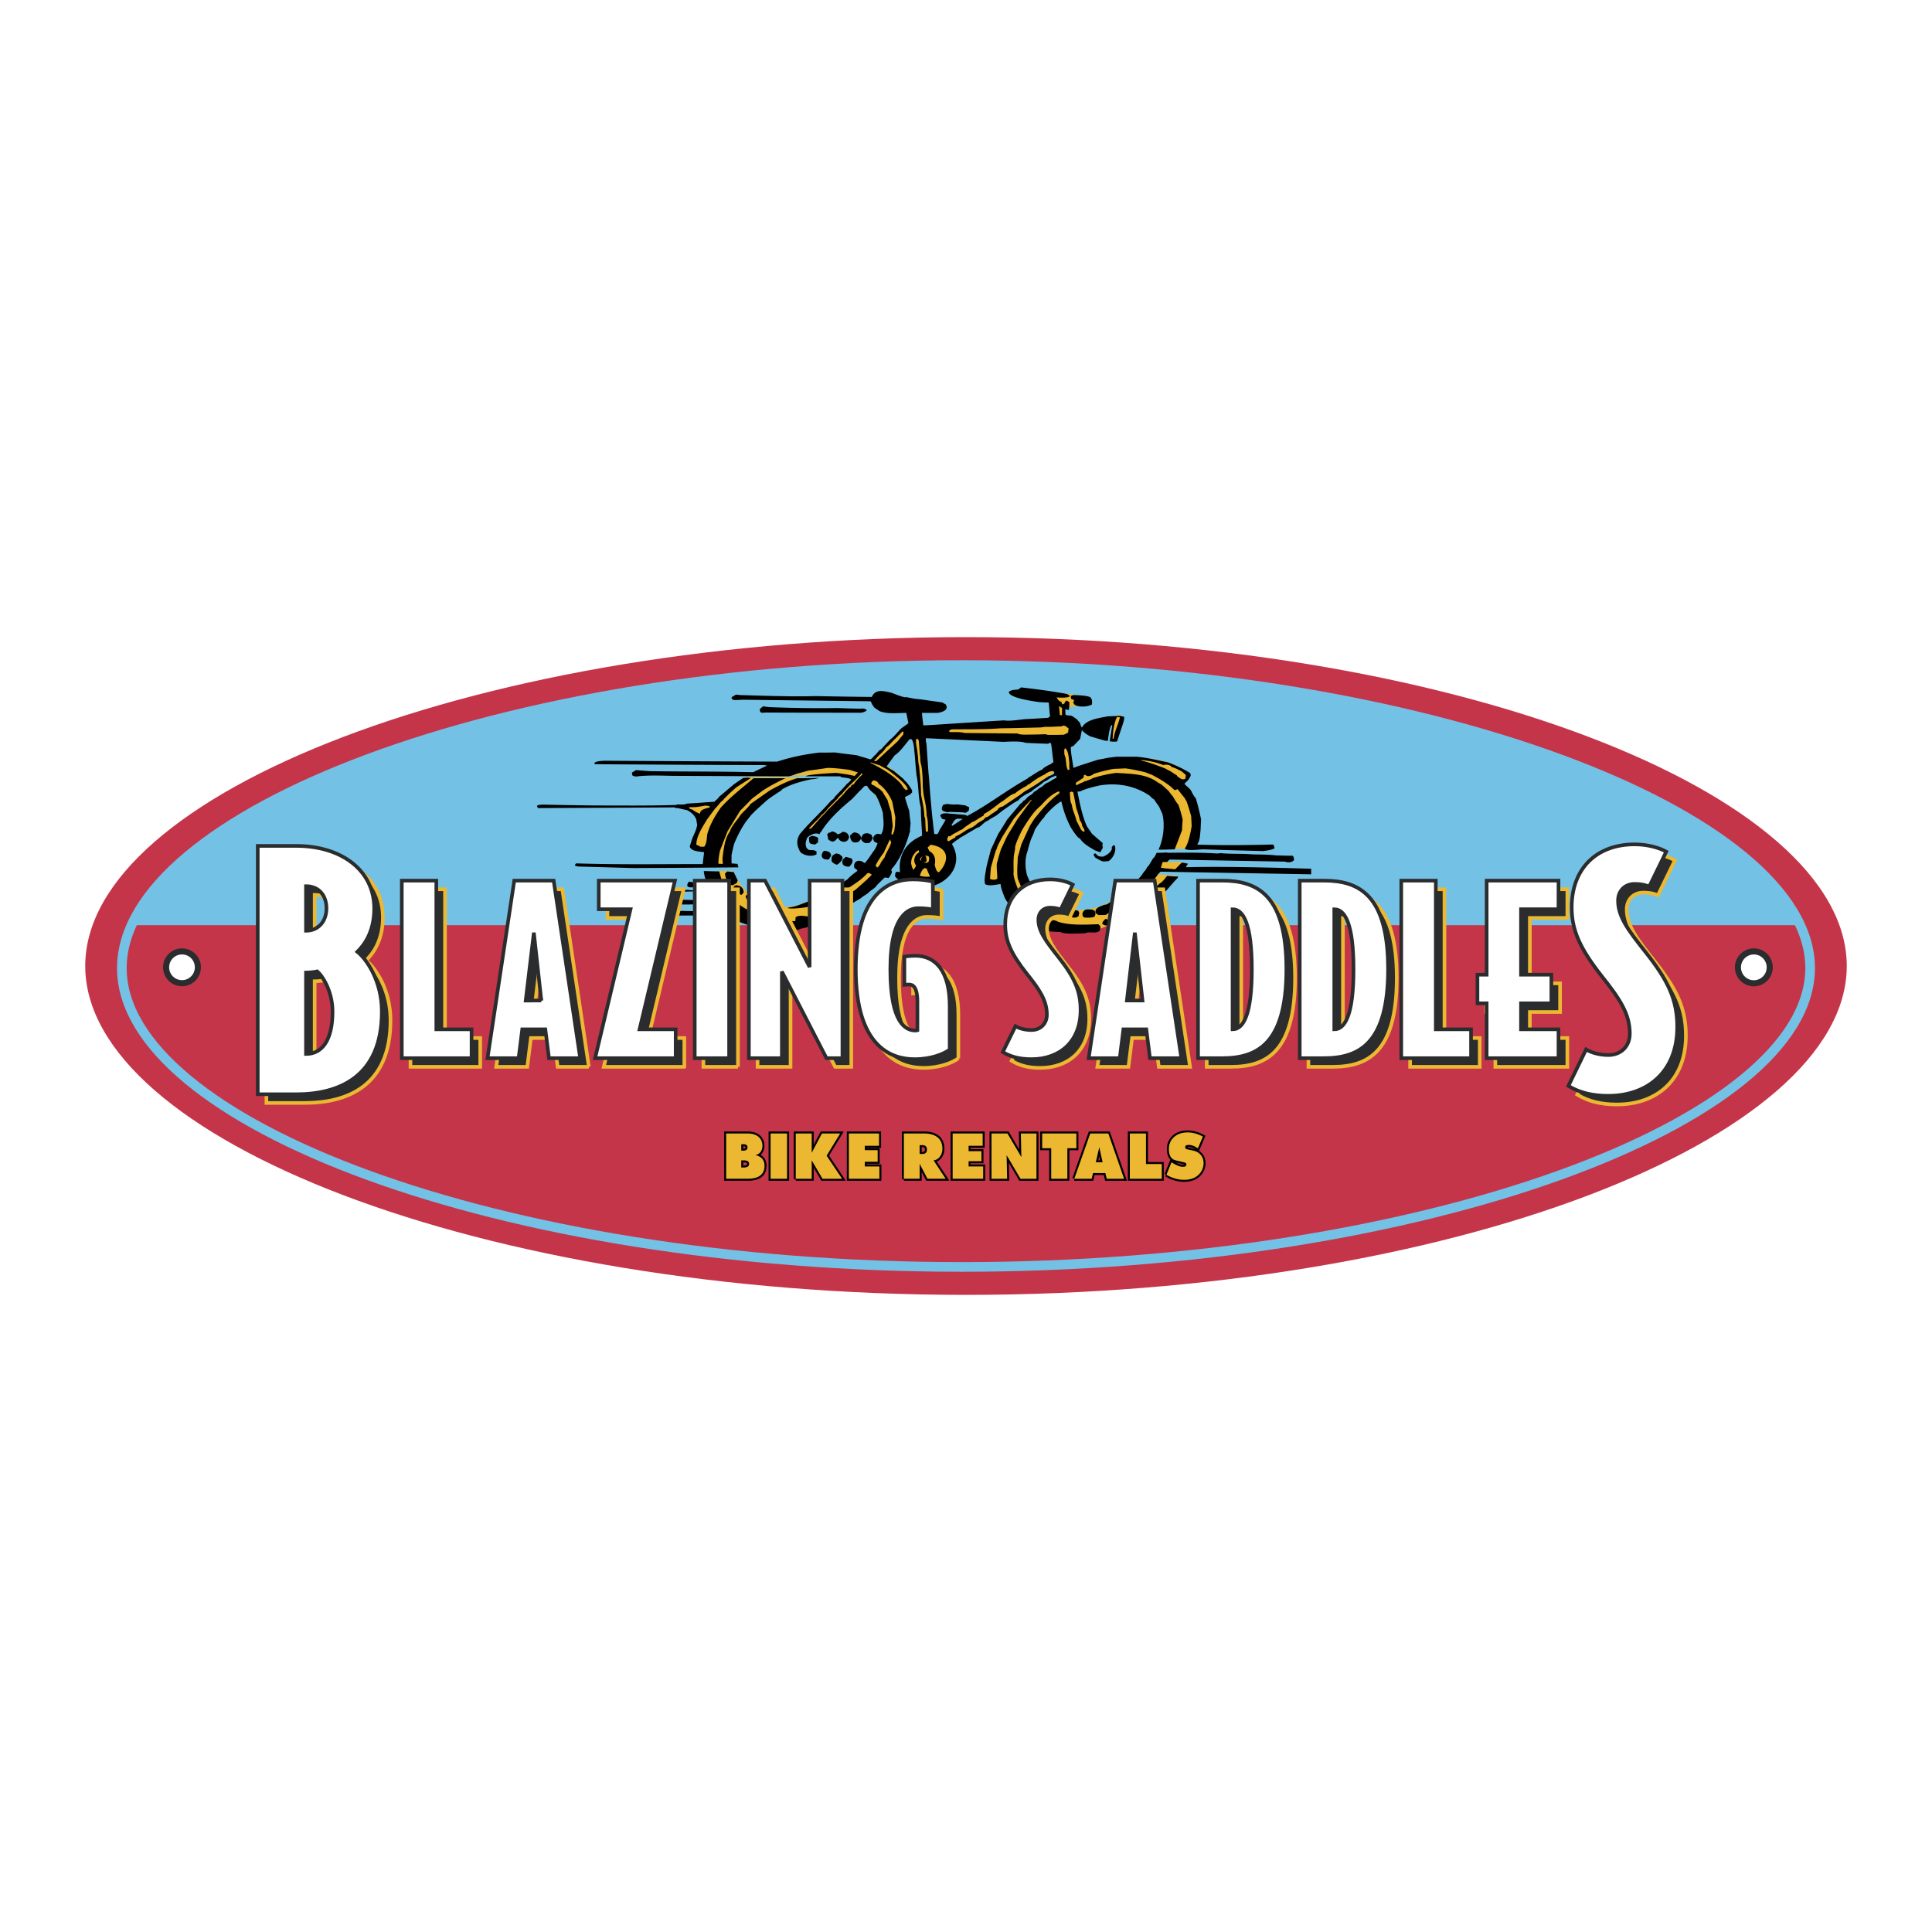 <svg xmlns="http://www.w3.org/2000/svg" width="2500" height="2500" viewBox="0 0 192.756 192.756"><path fill-rule="evenodd" clip-rule="evenodd" fill="#fff" d="M0 0h192.756v192.756H0V0z"/><path d="M8.504 96.378c0-17.194 39.34-32.812 87.874-32.812s87.874 15.618 87.874 32.812c0 17.212-39.34 32.812-87.874 32.812S8.504 113.59 8.504 96.378z" fill-rule="evenodd" clip-rule="evenodd" fill="#c4354a"/><path d="M12.158 96.586c0-15.307 37.504-30.232 83.787-30.232 46.284 0 84.653 14.926 84.653 30.232 0 15.324-38.369 29.816-84.653 29.816-46.283 0-83.787-14.492-83.787-29.816z" fill-rule="evenodd" clip-rule="evenodd" fill="#73c2e6"/><path d="M13.12 92.309h166.495c.646 1.414.982 2.844.982 4.277 0 15.324-38.369 29.816-84.653 29.816-46.283 0-83.787-14.492-83.787-29.816.001-1.433.33-2.863.963-4.277z" fill-rule="evenodd" clip-rule="evenodd" fill="#c4354a"/><path d="M12.158 96.586c0-15.307 37.504-30.232 83.787-30.232 46.284 0 84.653 14.926 84.653 30.232 0 15.324-38.369 29.816-84.653 29.816-46.283 0-83.787-14.492-83.787-29.816z" fill="none" stroke="#73c2e6" stroke-width=".962" stroke-miterlimit="2.613"/><path d="M173.395 96.516a1.59 1.59 0 0 1 1.594-1.592c.865 0 1.576.71 1.576 1.592a1.585 1.585 0 1 1-3.17 0zM16.573 96.516a1.585 1.585 0 1 1 1.593 1.576 1.585 1.585 0 0 1-1.593-1.576z" fill-rule="evenodd" clip-rule="evenodd" fill="#fff" stroke="#2a2c2e" stroke-width=".606" stroke-miterlimit="2.613"/><path d="M73.955 115.771v.709h.277c.156 0 .294-.035.364-.086.104-.07.138-.156.138-.277 0-.225-.173-.346-.502-.346h-.277zm0-1.611v.641h.225c.26 0 .398-.121.398-.328 0-.209-.139-.312-.398-.312h-.225v-.001zm-1.506 3.445v-4.518h2.147c.467 0 .831.121 1.074.328.26.225.398.52.398.9 0 .242-.069.449-.19.623a.884.884 0 0 1-.52.312c.606.121.918.484.918 1.072 0 .85-.572 1.281-1.68 1.281h-2.147v.002z" fill="none" stroke="#000" stroke-width=".4" stroke-miterlimit="2.613"/><path d="M73.955 115.771v.709h.277c.156 0 .294-.035.364-.086.104-.07.138-.156.138-.277 0-.225-.173-.346-.502-.346h-.277zm0-1.611v.641h.225c.26 0 .398-.121.398-.328 0-.209-.139-.312-.398-.312h-.225v-.001zm-1.506 3.445v-4.518h2.147c.467 0 .831.121 1.074.328.26.225.398.52.398.9 0 .242-.069.449-.19.623a.884.884 0 0 1-.52.312c.606.121.918.484.918 1.072 0 .85-.572 1.281-1.68 1.281h-2.147v.002z" fill-rule="evenodd" clip-rule="evenodd" fill="#ecb731"/><path fill="none" stroke="#000" stroke-width=".4" stroke-miterlimit="2.613" d="M76.881 117.605v-4.517h1.645v4.517h-1.645z"/><path fill-rule="evenodd" clip-rule="evenodd" fill="#ecb731" d="M76.881 117.605v-4.517h1.645v4.517h-1.645z"/><path fill="none" stroke="#000" stroke-width=".4" stroke-miterlimit="2.613" d="M79.392 117.605v-4.517h1.593v1.922l1.021-1.922h1.819l-1.351 2.215 1.541 2.302h-1.956l-1.074-1.834v1.834h-1.593z"/><path fill-rule="evenodd" clip-rule="evenodd" fill="#ecb731" d="M79.392 117.605v-4.517h1.593v1.922l1.021-1.922h1.819l-1.351 2.215 1.541 2.302h-1.956l-1.074-1.834v1.834h-1.593z"/><path fill="none" stroke="#000" stroke-width=".4" stroke-miterlimit="2.613" d="M84.69 117.605v-4.517h3.013v1.228h-1.42v.434h1.281v1.16h-1.281v.467h1.455v1.228H84.69z"/><path fill-rule="evenodd" clip-rule="evenodd" fill="#ecb731" d="M84.69 117.605v-4.517h3.013v1.228h-1.42v.434h1.281v1.16h-1.281v.467h1.455v1.228H84.69z"/><path d="M91.755 114.248v.883h.26c.312 0 .467-.139.467-.434s-.156-.449-.467-.449h-.26zm-1.576 3.357v-4.518h2.026c.589 0 1.039.139 1.351.396.312.26.467.641.467 1.127 0 .311-.086.57-.242.779a.897.897 0 0 1-.641.381l1.212 1.834h-1.818l-.779-1.488v1.488h-1.576v.001z" fill="none" stroke="#000" stroke-width=".4" stroke-miterlimit="2.613"/><path d="M91.755 114.248v.883h.26c.312 0 .467-.139.467-.434s-.156-.449-.467-.449h-.26zm-1.576 3.357v-4.518h2.026c.589 0 1.039.139 1.351.396.312.26.467.641.467 1.127 0 .311-.086.57-.242.779a.897.897 0 0 1-.641.381l1.212 1.834h-1.818l-.779-1.488v1.488h-1.576v.001z" fill-rule="evenodd" clip-rule="evenodd" fill="#ecb731"/><path fill="none" stroke="#000" stroke-width=".4" stroke-miterlimit="2.613" d="M95.045 117.605v-4.517h2.996v1.228h-1.403v.538h1.282v1.003h-1.282v.52h1.454v1.228h-3.047z"/><path fill-rule="evenodd" clip-rule="evenodd" fill="#ecb731" d="M95.045 117.605v-4.517h2.996v1.228h-1.403v.538h1.282v1.003h-1.282v.52h1.454v1.228h-3.047z"/><path fill="none" stroke="#000" stroke-width=".4" stroke-miterlimit="2.613" d="M98.924 117.605v-4.517h1.592l1.386 2.353-.052-2.353h1.558v4.517h-1.594l-1.384-2.353.052 2.353h-1.558z"/><path fill-rule="evenodd" clip-rule="evenodd" fill="#ecb731" d="M98.924 117.605v-4.517h1.592l1.386 2.353-.052-2.353h1.558v4.517h-1.594l-1.384-2.353.052 2.353h-1.558z"/><path fill="none" stroke="#000" stroke-width=".4" stroke-miterlimit="2.613" d="M104.879 117.605v-3.046h-.9v-1.471h3.412v1.471h-.901v3.046h-1.611z"/><path fill-rule="evenodd" clip-rule="evenodd" fill="#ecb731" d="M104.879 117.605v-3.046h-.9v-1.471h3.412v1.471h-.901v3.046h-1.611z"/><path d="M109.676 114.455l-.346 1.506h.676l-.33-1.506zm-2.494 3.15l1.594-4.518h1.801l1.576 4.518h-1.732l-.139-.57h-1.229l-.139.57h-1.732z" fill="none" stroke="#000" stroke-width=".4" stroke-miterlimit="2.613"/><path d="M109.676 114.455l-.346 1.506h.676l-.33-1.506zm-2.494 3.15l1.594-4.518h1.801l1.576 4.518h-1.732l-.139-.57h-1.229l-.139.57h-1.732z" fill-rule="evenodd" clip-rule="evenodd" fill="#ecb731"/><path fill="none" stroke="#000" stroke-width=".4" stroke-miterlimit="2.613" d="M112.723 117.605v-4.517h1.611v3.047h1.576v1.47h-3.187z"/><path fill-rule="evenodd" clip-rule="evenodd" fill="#ecb731" d="M112.723 117.605v-4.517h1.611v3.047h1.576v1.47h-3.187z"/><path d="M116.377 117.207l.502-1.246c.467.295.848.451 1.125.451.244 0 .363-.07.363-.227 0-.104-.051-.172-.189-.207l-.865-.207c-.469-.104-.693-.486-.693-1.143 0-.486.174-.867.502-1.178.348-.312.797-.469 1.369-.469.502 0 1.004.139 1.523.416l-.502 1.178c-.312-.225-.623-.346-.918-.346-.227 0-.346.068-.346.207 0 .121.051.191.172.225l.641.139c.312.07.555.209.744.434.088.104.156.225.209.363.033.139.068.277.068.434 0 .484-.189.883-.537 1.211-.346.312-.812.469-1.402.469-.588 0-1.176-.156-1.766-.504z" fill="none" stroke="#000" stroke-width=".4" stroke-miterlimit="2.613"/><path d="M116.377 117.207l.502-1.246c.467.295.848.451 1.125.451.244 0 .363-.07.363-.227 0-.104-.051-.172-.189-.207l-.865-.207c-.469-.104-.693-.486-.693-1.143 0-.486.174-.867.502-1.178.348-.312.797-.469 1.369-.469.502 0 1.004.139 1.523.416l-.502 1.178c-.312-.225-.623-.346-.918-.346-.227 0-.346.068-.346.207 0 .121.051.191.172.225l.641.139c.312.07.555.209.744.434.088.104.156.225.209.363.033.139.068.277.068.434 0 .484-.189.883-.537 1.211-.346.312-.812.469-1.402.469-.588 0-1.176-.156-1.766-.504zM107.355 69.349l-1.021-.173-1.367.052.051 2.736-11.098.519-3.861.139-9.766 10.077.935.087 5.783-6.095s2.788 1.766 2.96 2.025c.19.277.364.364.364.364l.363-.312s-.329-1.056-1.42-1.801c-1.108-.762-1.247-.935-1.247-.935l2.614-2.839.537.225 1.004 9.956s-1.542 1.281-1.767 1.714c-.225.45-.398 1.87-.225 1.957.173.087 2.441.883 2.441.883l1.801-.849.536-1.991-.433-.917 11.083-7.428.588.433.797-.485-.484-2.39-1.16.052-.348 1.991-11.237 7.342-.935-.312-.796-10.043 14.388.225.779-.485-.432-1.281-.711-.363.086-.797 1.646-.26-.448-1.021zM74.301 77.539l-3.203 2.649-1.645-.017-1.143.243 1.316 1.004.069.658-.658 2.061.952.589 1.576.259-.069 1.385.969-.069-.035-1.645s2.165-5.021 5.714-6.32a42.736 42.736 0 0 0 1.939-.796h-5.782v-.001z" fill-rule="evenodd" clip-rule="evenodd" fill="#ecb731"/><path d="M78.769 77.366h2.494s.848-.139 1.853-.122c1.004.018 2.095.347 2.095.347l1.749.935 1.68 3.169-1.385 3.774s-1.801 1.541-2.58 2.165c-.779.624-3.151 2.008-3.151 2.008l-2.009.676-.935.19s-1.749-.225-2.615-.502c-1.523-.502-2.788-2.788-2.788-3.083l-1.697-.017s1.143 2.735 1.887 3.134c.727.398.502.849.502.849l5.09 1.489h1.472c.242-.087 2.684-1.195 3.601-1.888.468-.346 5.368-5.489 5.368-5.489l.676-2.615-.728-3.428-3.879-2.857-6.233-.173-.467 1.438zM111.928 71.358l-.608.035-.431 2.337.431.087.209-.953.399-1.506zM117.727 78.197l.902-.901s-1.039-1.298-3.828-1.593c-2.787-.312-7.531-.052-12.258 3.914-.469.38-3.568 3.601-4.174 8.38-.018.173 1.818-.173 1.818-.173s1.506 4.225 4.553 4.433c3.049.208 4.434.641 4.434.641s2.961-1.126 4.086-1.853a41.165 41.165 0 0 0 2.545-1.818c.383-.312 1.715-1.835 1.715-1.835l-2.338-.191-4.121 2.649s-1.004.468-1.68.692c-.656.208-1.834.312-2.146.243-.641-.121-1.939-.035-2.111-.035-.174 0-2.355-1.853-2.355-1.853l-.744-1.801.051-1.887 1.213-3.325 2.562-2.614.484.346.641 2.182 1.039 1.419.502-.329s-.936-1.939-1.072-3.064c-.123-1.108.086-1.333.086-1.333l5.039-.814s4.605 1.16 4.518 6.32c-.016.762.035.693.035.693h1.559l.762-3.307-1.717-3.186z" fill-rule="evenodd" clip-rule="evenodd" fill="#ecb731"/><path d="M101.875 68.582c-.105.069-.191.139-.277.208-.295.035-.727.017-.951.242 0 .64 2.75.969 3.061 1.021.295.017.59.035.883.035l.053.052c.035.467.068.917.121 1.367-.053.017-.104.034-.156.034 0 .035 0 .052.018.069-.795.052-1.592.104-2.371.139-.588.052-1.504.225-2.092.121-1.92.121-3.824.243-5.727.364-.778.052-1.557.104-2.318.138a29.284 29.284 0 0 1-.138-1.246h1.54c.45-.052 1.228-.294.813-.865-.104-.052-.208-.104-.294-.173-.727-.104-1.453-.208-2.162-.311l-.537-.052a13.905 13.905 0 0 1-.899-.173c-.225.104-1.263-.363-1.557-.45-.727-.155-1.54-.397-1.903.433-1.868-.017-3.737-.052-5.605-.086-2.508.069-5.069-.035-7.577-.104-.225-.035-.398-.086-.571.086l-.208.104c-.017.052-.035.104-.035.156l.208.155c.294 0 .588-.017.899-.034l12.716.155c.104 0 .138.139.155.225.087.139.173.277.26.398.173.121.346.242.536.363.813.312 1.816.173 2.664.173l.208 1.038c-.242.173-.484.346-.709.502-.346.346-.709.812-1.107 1.124-.311.329-.623.658-.917.986-.19 0-.467.519-.675.623-.087.121-.242.294-.381.363-.467-.138-.934-.277-1.384-.415a90.15 90.15 0 0 1-2.18-.277c-.536.018-1.056.018-1.574.018-1.419.173-2.803.45-4.17.899-5.64-.018-11.279-.052-16.919-.087-.277 0-1.194-.017-1.332.26a.45.45 0 0 0 .104.087c5.623.034 11.245.069 16.868.086.086.018.19.035.294.035l-1.402.675c-3.425-.087-6.885-.052-10.311-.104-.467-.034-.934-.069-1.384-.104-.139.086-.277.173-.398.242 0 .346.052.329.381.398 1.228-.156 2.525-.086 3.771-.069h.069l11.366.052c.312-.035.605-.173.9-.277.363-.086.727-.19 1.09-.294a78.505 78.505 0 0 0 1.972-.276c.744.017 1.471.104 2.197.207.259.087.519.173.795.242-.121.122-.225.243-.329.364-.588-.156-1.193-.225-1.799-.312-.294 0-3.08.156-3.08.346h3.478v.069c.225.052.969.086 1.056.26-.121.138-.277.346-.433.415 0 .069-1.142 1.229-1.211 1.315-.035.138-.277.294-.381.38-.969 1.125-2.145 2.163-3.097 3.322-.397.623-.294 1.228.069 1.816.363.294.796.381 1.263.329.104-.035.208-.069.329-.104 0-.086 0-.19.017-.294-.225-.173-.416-.155-.709-.155-.536-.173-.415-.882-.208-1.263.329-.277.779-.519 1.211-.312.034-.104.052-.19.138-.225.744-1.246 1.99-2.387 3.114-3.304l.778-.831c.208-.104.467-.692.761-.398.173.346.537.605.813.848.311.554.519 1.159.709 1.765.035.692.208 1.522-.173 2.145-.138-.017-.259-.035-.38-.052-.364.121-.537.467-.294.796.104.052.208.104.312.138 0 .139-.329.778-.433.848-.242.363-.519.779-.813 1.125h-.086c-.467-.415-1.125-.208-.986.484.086.086.19.156.293.225v.104c-.035.017-.847.623-.934.795-.259.173-.501.346-.744.519a534.347 534.347 0 0 1-3.079 1.678c-.467.173-.917.346-1.366.502-.277.069-.554.121-.831.173.208.208 2.491-.087 2.665-.26.104-.017.208-.052.329-.086l1.972-.986c.208-.104.398-.26.623-.329.779-.519 1.73-1.055 2.353-1.765.173-.104.312.018.467.121-.121.122-.242.294-.398.363v.052c-.415.363-.813.726-1.211 1.073-.502.329-1.003.64-1.488.951-.415.19-.831.381-1.229.554-.19.19-.173.259-.018.467h.052v.069c-.208 0-.398-.208-.571-.277-.312 0-1.003.364-1.263.554-.329.398.484.605.709.709.484 0 1.021-.277 1.384-.588 0-.086 0-.173.018-.277.121.035.242.069.363.087.865-.416 1.765-.9 2.578-1.401.173-.173.501-.346.709-.502.208-.26.727-.484.865-.778.259-.26.519-.519.795-.778.121.017.259.034.398.052.121-.208.312-.416.312-.657-.104-.104-.035-.139-.018-.26.75-.75 1.525-2.562 1.765-3.564.035-.104.104-.156.052-.259.017-.225.035-.45.069-.692-.052-.415-.104-.83-.139-1.263-.155-.45-.294-.899-.432-1.349.173-.173.537-.208.658-.45h.052c0-.069 0-.156.017-.242-.19-.329-.467-.744-.761-1.004a.99.99 0 0 1-.104-.138l-.935-.779c-.242-.138-.571-.311-.744-.484.26-.363.52-.727.796-1.09.571-.38 1.056-1.107 1.488-1.608.052 0 .104 0 .155-.018.294.139.312 1.332.363 1.626.052.658.104 1.315.173 1.955.225 1.038.156 2.232.433 3.252 0 .934.086 1.886.121 2.803-1.713.708-2.387 2.061-2.197 3.65-.45-.121-.467-.017-.501.381.104.208.397.467.657.38l.155-.156c.087.121.226.294.363.364 0 .259-.415 1.297-.691 1.384-.537 0-1.073-.017-1.609.086-.052.26-.121.415.19.519-.225.086-.277.104-.277.329.225.225.571.225.882.242.571-.104 1.177-.155 1.747-.086l.363-.052v-.173c-.415-.208-.917-.104-1.332-.26.346 0 1.176.052 1.436-.208v-.294c-.121-.121-.363 0-.467-.104.139-.294.277-.778.502-1.003 1.24.383 2.608-.06 3.432-.928.774-.815 1.067-2.006.322-3.241.121-.087.537-.468.709-.502v-.052a99.014 99.014 0 0 0 1.817-1.073c.311 0 .674-.588 1.02-.675.104-.069.209-.138.312-.208.172-.104.363-.208.553-.312.225-.173.467-.363.709-.554.467-.312 1.057-.761 1.557-1.003.156-.311.936-.692 1.246-.847.363-.364.883-.605 1.246-.969.26-.104.484-.259.727-.433l.52-.208c0 .087.018.156.033.225-.293.121-.553.312-.83.467-.277.086-.449.277-.656.45-.295.104-.484.38-.762.484-.139.208-.328.329-.555.45-.104.086-.379.45-.518.45a.545.545 0 0 1-.277.277l-1.332 1.592c-.295.484-.588.951-.883 1.418-.26.536-.502 1.073-.744 1.591-.154.588-.311 1.177-.449 1.748-.051.416-.277 1.28-.121 1.695.398.225 1.125.035 1.539-.017.035.467.26.951.416 1.384.537.917 1.037 1.54 1.852 2.214.293.173.588.329.881.484.555.173 1.125.433 1.662.64.398.035.795.052 1.193.069.242.242 1.887.139 2.422.121.449-.225 1.021.104 1.453-.242.104-.26.156-.484-.139-.657-1.262.034-2.768.138-3.996-.242-.242-.156-.535-.173-.812-.208a16.96 16.96 0 0 1-.555-.208c-.275-.156-.553-.312-.812-.467a6.867 6.867 0 0 1-.553-.45c-.416-.571-.865-1.125-1.211-1.747-.121-.346-.59-1.418-.502-1.869 0-.571-.035-1.124.033-1.695.035-.207.07-.415.121-.64-.121-.26.572-1.626.693-1.886.518-.831 1.107-1.8 1.867-2.422.502-.554 1.107-1.194 1.834-1.436 0 .069.018.139.035.19-1.004.709-1.799 1.678-2.561 2.63-.139.225-.277.433-.398.64-.293.623-.57 1.228-.848 1.833l-.363 1.297c-.016.709-.104 1.419 0 2.128.174.432.346.865.537 1.297.139.173.293.346.449.502.242.26.484.502.744.744.398.225.797.484 1.229.64.156-.018.328-.035.502-.052a4.09 4.09 0 0 1 .139-.19c0-.484-.174-.467-.605-.657a20.63 20.63 0 0 1-1.004-.796c-.225-.276-.434-.57-.641-.865-.139-.311-.277-.623-.414-.934-.209-.744-.242-1.678.033-2.405.139-.536.295-1.159.555-1.66.068-.173.139-.363.207-.554.225-.329.467-.658.709-.986.053-.017.277-.294.277-.363.449-.501.986-1.055 1.557-1.401h.086c.191.882.502 1.765.936 2.578.104.155.674 1.09.898 1.09.363.554.969.882 1.541 1.211.172.034.346.156.518.156.053-.104.104-.208.174-.329.086-.087.035-.208.018-.346 0-.069.018-.138.033-.225-.361-.312-.727-.623-1.072-.934a29.528 29.528 0 0 1-.518-.761c-.484-1.09-.693-2.284-.936-3.442.139 0 .381-.018.484-.121a11.545 11.545 0 0 1 1.887-.519c1.713-.243 3.373.069 4.826 1.038.139.139.295.312.449.381.156.242.33.484.502.727l.312.675c.293 1.021.121 2.595-.348 3.546v.069c.52 0 1.057-.017 1.592-.034.244-.623.484-1.246.727-1.886.018-.346.035-.709.07-1.073a11.377 11.377 0 0 0-.434-1.505c-.189-.19-.414-.605-.553-.83a6.32 6.32 0 0 1-.432-.554c-.312-.26-.641-.64-1.021-.796-1.176-.917-2.75-.882-4.188-.986a13.64 13.64 0 0 0-2.387.537c0 .069-.709.311-.83.328 0 .052-.277.139-.328.156-.156.087-.312.156-.451.225a1.277 1.277 0 0 1-.033-.26c.242-.155.502-.328.76-.501.018-.086.035-.173.053-.277.035 0 .086 0 .139-.017.189.259.656.086.848-.104.623-.19 1.297-.363 1.938-.484l1.211-.052a16.68 16.68 0 0 1 2.059.415c.156.069.328.139.502.19.727.363 1.418.778 2.059 1.297.086.104.189.19.293.277.088-.034.191-.069.295-.104.225.294.449.588.691.865.053.104.104.208.174.294.189.484.346 1.038.484 1.54l.051.986c-.121.657-.293 1.678-.691 2.249.26.259 1.488.069 1.869.069 1.988.069 3.979.121 5.969.173.363-.052.777-.104 1.107-.26 0-.156-.035-.294-.139-.397-2.492.069-5.018.086-7.51.017-.016-.017-.033-.035-.033-.069.26-.312.26-.952.311-1.35l.053-1.107c-.156-.727-.33-1.505-.555-2.18h-.051c-.121-.173-.225-.363-.33-.554-.104-.312-.518-.554-.727-.813l.398-.398c.156-.277.363-.467.121-.709a12.447 12.447 0 0 0-2.18-1.038c-1.02-.208-2.041-.467-3.096-.554h-2.043c-.275.035-.553.069-.812.104-.346.069-.674.139-1.004.19-.656.208-1.297.415-1.938.623-.172.069-.346.139-.518.19-.088-.641-.26-1.437-.26-2.076.086-.035.172-.069.275-.121.209-.225.434-.45.658-.692.053-.277.104-.571.174-.865.293.294.467.433.863.623.469.139.936.277 1.42.416.104.017.207.017.311.017.018-.138.174-1.678.434-1.557-.088.536-.174 1.072-.26 1.608.26.035.484.052.744.018.172-.554.363-1.107.553-1.678.053-.208.207-.571.139-.795-.139-.018-.26-.052-.381-.086l-1.264.052c-.812.173-2.145.294-2.559 1.125-.121-.173-.139-.277-.191-.484a6.64 6.64 0 0 1-.328-.363c-.174-.104-.363-.277-.555-.346-.727-.069-.535 0-.588-.64.121.017.242.087.363.052.018-.242.07-.536.035-.761a2.578 2.578 0 0 1-.225-.156c-.139.035-.225.156-.26.294-.086.035-.156.07-.225.087a4.557 4.557 0 0 1-.053-.225 1.626 1.626 0 0 1-.293-.173c-.07-.086-.139-.19-.209-.294.121 0 1.453.104 1.299-.207a1.1 1.1 0 0 1-.242-.139c-1.5-.279-3.075-.487-4.596-.659zm5.207.761a2.133 2.133 0 0 1-.242.086c0 .398.033.277.328.415a.511.511 0 0 0-.035.139c-.104 0 0 .225.018.277.018.017.035.017.07.017v.052c.502.242 1.211.208 1.713-.034.033-.156.051-.484-.07-.605-.001-.33-1.61-.33-1.782-.347zm-1.42 1.073c.018.311.053.623.088.934h.207v-.744c-.121-.001-.207-.122-.295-.19zm-29.53.051l-.312.259c0 .139-.035.19.052.312.035.035.07.052.104.069.139 0 .294 0 .45-.017 3.149.017 6.315.017 9.48.017.225-.034.416-.086.571-.242-.086-.173-.484-.208-.64-.156-.744-.018-1.488-.035-2.232-.069-2.232.035-4.533 0-6.764-.086a8.98 8.98 0 0 1-.709-.087zm35.309 1.073c-.312.623-.398 1.453-.434 2.146.035.017.07.017.105.017.068-.744.484-1.436.621-2.145-.102-.001-.206-.001-.292-.018zm-5.449.847c-.018.035-.035.069-.053.086-.535 0-1.107.069-1.643.035-.174.034-.33.052-.484.069-1.35.035-2.682.069-4.014.087-1.592.121-3.218.086-4.828.104-.155.052-.38.104-.207.276.415 0 1.09-.034 1.487.087l5.293.052c.156.156 1.125.104 1.35.104.467 0 .936-.017 1.418-.035.088.035.174.052.26.069.52 0 1.039 0 1.574-.018l.416-.208c.018-.138.035-.277.053-.432a2.229 2.229 0 0 1-.33-.243 1.33 1.33 0 0 1-.292-.033zm-15.969.606c-.242.243-.467.484-.692.709-.312.259-.571.658-.934.865-.242.485-.761.762-1.038 1.194a.883.883 0 0 1-.121.069v.086a.623.623 0 0 0 .19.018l2.145-1.99c.173-.225.363-.45.554-.674 0-.087 0-.173.018-.277h-.122zm2.353.657c0 .173-.018.347.052.485.069 1.003.139 1.99.208 2.976.017.173.034.329.052.484.121 1.851.294 3.754.519 5.588.397.156.397-.104.553-.416.156-.242.312-.501.467-.761.035-.069.069-.139.121-.225a2.053 2.053 0 0 1-.312-.069c-.138-.139-.156-.173-.225-.364.138-.19.329-.19.553-.208l1.869.156c.086.017.208.035.242.121 2.076-1.09 3.979-2.595 6.037-3.737l.104-.104c.451-.242.918-.623 1.367-.795.191-.26.641-.45.936-.588v-.052c.068 0 .104-.086.189-.086-.053-.312-.086-.623-.121-.935-.035-.207-.086-.917-.156-.986h-.189a.229.229 0 0 1-.053.069c-.744-.017-1.488-.052-2.23-.086-.641-.208-1.609-.121-2.285-.104-2.576-.12-5.137-.242-7.698-.363zm-.934.052c-.156.329.104 1.073.104 1.505.086.397.035.848.156 1.245.086.935.19 1.886.19 2.82.139.727.312 1.418.329 2.145.017.086.052.173.086.259.018.433.035.865.069 1.28.087 0 .104.052.208 0 0-.501.018-1.124-.138-1.591 0-.692-.156-1.384-.294-2.059a15.48 15.48 0 0 1-.087-.882c0-.675-.034-1.367-.138-2.042-.139-.346-.086-.779-.156-1.159l-.104-1.315a.506.506 0 0 1-.069-.173.437.437 0 0 1-.156-.033zm14.843.934c-.018.035-.068.139-.104.104 0 .19 0 .38.018.553.225.467.104 1.056.328 1.505a.553.553 0 0 0 .174.017c-.018-.259-.018-.519-.018-.778-.068-.449-.068-1.072-.398-1.401zm7.578 1.194v.052c.795.173 1.643.501 2.404.795.174.104.346.19.52.277.207.139.414.277.641.415v.052c.242.19.535.467.863.259-.016-.034-.033-.086-.051-.139.018 0 .035-.017.068-.034v-.19l-.414-.363c-.33-.156-.641-.346-1.004-.433-.121-.242-.588-.259-.83-.19-.708-.293-1.435-.432-2.197-.501zm-27.04.225c0 .017 0 .035.017.052 1.073.536 2.284 1.229 3.08 2.128.104.156.346.657.605.571.242-.381-1.713-1.834-2.007-2.042a14.96 14.96 0 0 1-.727-.398 56.004 56.004 0 0 1-.968-.311zm18.165.865c-.053.017-.086.035-.121.035-.018.035-.035.052-.035.069v-.087c-.189.069-.449.19-.588.329-.57.242-1.125.64-1.627 1.021-.016 0-.033-.017-.051-.034a.34.34 0 0 0-.07.104c-.379.225-.898.484-1.211.796-.518.104-1.055.709-1.504.934-.484.38-1.039.831-1.592 1.107-.035.069-.053.139-.068.19-.381.173-.762.519-1.143.64-.294.243-.675.433-.951.709-.104.052-.19.086-.277.121-.277.19-.727.363-.952.588a.521.521 0 0 1-.173-.034l-.052.155c-.087 0-.052.242-.052.294a.284.284 0 0 0 .121.07c.19-.07.45-.294.64-.329.018-.052.035-.104.069-.156.571-.208 1.038-.691 1.592-.865.138-.086.277-.173.416-.277.207-.242.518-.346.762-.519.068-.069.137-.156.225-.242.258 0 .518-.311.727-.416.154-.104.311-.207.467-.328.051-.19.311-.294.502-.329a131.42 131.42 0 0 0 1.971-1.332c.123-.155.711-.433.711-.467.639-.363 1.279-.831 1.92-1.229.172-.052.641-.19.52-.45a.487.487 0 0 1-.176-.068zm-19.03.225c-.259.38-.692.727-1.021 1.055-.277.277-.537.553-.796.831-.121.225-.433.381-.536.605-.346.346-.675.692-1.003 1.021-.069.139-.502.588-.64.657-.329.467-.882.899-1.246 1.332 0 .069.173 0 .208 0 .484-.501.917-1.09 1.418-1.539.242-.329.588-.606.865-.917l.934-.935c.173-.208.537-.692.761-.761 0-.173.156-.208.277-.242.208-.346.605-.744.899-1.021a.308.308 0 0 1-.12-.086zm-11.383.432a3.212 3.212 0 0 1-.415.035c-.312.208-.623.415-.917.623-.519.433-1.021.865-1.522 1.28v.052h-.052v.052c-.052.035-.208.225-.277.225v.052h-.052c-.017.035-.034.069-.034.086-.917.069-1.834.139-2.751.19-.276.139-.727.086-1.021.086-.017.017-.034.035-.034.052-2.716.086-5.467.052-8.184.052a527.267 527.267 0 0 1-5.225-.087 60.7 60.7 0 0 0-.432.052c-.035.035-.069.069-.086.104.034.069.069.139.104.191 4.533-.018 9.065-.035 13.615-.069.086.086.208.052.312.069l.934.207c.432.208.744.484.934.935.018.173.052.346.086.519-.052.45-.311.951-.484 1.349-.086.277-.173.554-.259.813.121.519 1.003.501 1.436.588-.052.398-.104.796-.138 1.176-4.204 0-8.425.069-12.629-.069-.069.069-.121.139-.121.225.104.035.208.069.311.086l5.536.156c3.478-.018 6.972-.035 10.467-.069a2.059 2.059 0 0 1-.087-.346 84.392 84.392 0 0 1-.605-.052v-.813c.069-.363.156-.727.243-1.09.311-.778.692-1.522 1.159-2.214l.571-.727.467-.467 1.09-.986c.467-.363 1.003-.692 1.488-1.021v-.052c.882-.536 1.92-.796 2.923-1.021.277 0 .571-.069.831-.139-.744.018-1.488.035-2.231.035-.952.276-1.852.744-2.716 1.211l-1.92 1.349c-.242.363-.727.778-1.003 1.09-.312.537-.9 1.073-1.073 1.678-.519.692-.623 1.834-.727 2.629 0 .208.018.398.035.588-.156 0-.312 0-.45-.017 0-.45.069-.848.155-1.281.243-.64.502-1.297.762-1.955.415-.674.83-1.367 1.263-2.059.398-.398.796-.796 1.194-1.211l1.038-.778c.709-.467 1.505-.882 2.284-1.245h-3.184c-1.107.951-2.318 1.851-3.287 2.958-.571.813-1.072 1.678-1.332 2.629-.052.363-.052.986-.312 1.246h-.363l-.416-.208c0-.831.64-1.799 1.056-2.491.276-.38.553-.761.847-1.142.277-.243.502-.658.813-.831v-.052l.605-.605c.208-.19.433-.381.657-.588.484-.311.969-.623 1.471-.934a5.966 5.966 0 0 1-.348-.049zm12.577.277c-.259.19-.346.416.035.502.19.138.38.259.588.38.086.087.173.173.276.26.156.277.312.536.484.795.121.416.242.831.381 1.229l.155 1.401c-.052.277-.104.554-.138.813a.489.489 0 0 0 .156.017c.035-.121.087-.242.139-.38.017-.156.034-.312.069-.467 0-.277.017-.554.034-.848-.104-.519-.208-1.038-.312-1.574-.294-.692-.744-1.367-1.366-1.782-.069-.225-.276-.311-.501-.346zm15.034 1.056zm4.722.051c-.051.052-.104.104-.172.069.016.311.033.605.068.899.035.139.086.26.139.381.051.536.346 1.038.449 1.557.156.312.312.623.484.935.139.104.139.208.328.155 0-.207-.121-.363-.24-.553 0-.156-.088-.416-.209-.502-.104-.416-.207-.831-.363-1.228a303.91 303.91 0 0 1-.311-1.626c-.069-.017-.12-.052-.173-.087zm-4.013.813a30.275 30.275 0 0 0-1.746 1.903c-.416.641-.814 1.28-1.211 1.92-.139.329-.434.761-.502 1.125-.035.052-.07.104-.088.156-.172.571-.328 1.125-.484 1.678-.033.381-.068.761-.086 1.142.225.069.537.139.727-.052 0-.484-.086-.986-.051-1.488.121-.45.258-.917.396-1.384.209-.45.416-.899.641-1.366.328-.554.674-1.107 1.021-1.678.467-.64.934-1.28 1.418-1.92-.018-.001-.035-.018-.035-.036zm-8.442.433a3.166 3.166 0 0 1-.346.086c-.329.554-.052.657.432.744.052 0 .121-.018.191-.035.467.018.951.035 1.436.052.138.104.243-.017.381-.069v-.052h.052v-.052c.017 0 .035 0 .069-.018 0-.104.017-.208.035-.311l-.416-.208c-.242 0-.795-.138-1.038-.069a10.355 10.355 0 0 1-.796-.068zm-24.117.173c-.294.052-.571.104-.848.138-.26.018-.502.018-.744.018 0 .173.225.208.363.242.19.19.45.294.727.415 0-.449.657-.536 1.004-.657 0-.156-.38-.156-.502-.156zm25.206 1.297c-.329.052-.416.346-.588.606v.086c.017.017.035.017.069.017.346-.225.692-.45 1.038-.692a4.737 4.737 0 0 1-.519-.017zM83.017 82.94c-.138.086-.155.138-.346.138l-.156.208c.069.069.104.346.104.449.45.364.623.277.986-.173.19.571 1.055.588 1.107-.086-.104-.347-.312-.485-.674-.485-.069.121-.364.242-.502.242-.086-.171-.346-.241-.519-.293zm2.215.104a.694.694 0 0 0-.347.276h-.069c0 .606.294.883.882.658v-.052c.104-.035.208-.277.242-.277-.069.207.225.38.363.467h.397a.932.932 0 0 0 .381-.536 1.472 1.472 0 0 1-.138-.294c-.138-.069-.243-.139-.416-.156-.397.018-.467.121-.605.467-.12-.38-.258-.484-.69-.553zm-4.222.346c-.104.052-.208.104-.294.156 0 .605.018.658.623.709.086-.069.173-.139.276-.208 0-.138 0-.276.018-.415-.138-.19-.415-.19-.623-.242zm7.785.346c-.225.468-.433.917-.64 1.367-.069.052-.831 1.159-.778 1.28a.688.688 0 0 0 .138.173c.208-.121.312-.363.416-.571.104-.138.208-.294.329-.45.155-.501.536-.986.657-1.505-.052-.086-.087-.19-.122-.294zm4.031.536c-.052.121-.173.19-.277.277.052.139.121.26.19.38.502.243.64.813.519 1.35.052.208.156.744.416.744.394-.4.663-.882.707-1.332.066-.657-.349-1.248-1.555-1.419zm18.252.052c-.086.139-.207.156-.139.364-.121.38-.537.64-.883.778-.396 0-.502-.018-.744-.312-.346 0-.139.26-.033.415.26.139.502.312.795.381.174 0 .346-.018.52-.035.467-.277.795-1.003.641-1.54a3.605 3.605 0 0 1-.157-.051zm-19.428.485c-.086.069-.173.121-.259.173-.329.38-.485.657-.485 1.159.035.225.104.45.225.641.069-.07.26-.329.26-.45-.346-.433-.138-1.073.329-1.298a.847.847 0 0 1-.07-.225zm-9.429.069c-.276.243-.38.709.069.848.121.017.26.034.398.034a4.21 4.21 0 0 1 .225-.363c.001-.415-.346-.484-.692-.519zm34.22.173c-.346.018-.693.035-1.039.035a9.786 9.786 0 0 1-.26.484h-.051c-.174.277-.346.554-.502.831h-.053c-.104.173-.207.329-.293.484h-.053a1.448 1.448 0 0 1-.104.19h-.051c0 .19-.676.831-.814.986h-.051c-.105.156-.451.554-.605.554a2.219 2.219 0 0 0-.121.173 23.388 23.388 0 0 1-2.008 1.437.877.877 0 0 1-.207.034c-.346.139-1.143.329-.883.865.086.069.174.121.26.173.242 0 .484 0 .727-.018.83-.571 1.816-1.021 2.613-1.644.467-.225.846-.692 1.279-.969.242-.294.553-.605.848-.848.139-.155.328-.363.416-.536.086-.104.189-.208.293-.312l15.033.26v-.554c-4.15-.121-8.355-.242-12.508-.156.07-.104.139-.225.209-.346-.242-.07-.865-.173-1.057-.087-.086.173-.26.346-.396.484-.088 0-.865.086-.918.035.104-.294.295-.657.555-.848l11.521.208c.26.121.691.086.881-.156 0-.173-.016-.294-.121-.433-.57 0-1.123-.017-1.678-.034-.777-.086-1.609-.086-2.422-.104-1.02-.086-2.076-.017-3.096-.121-.121.017-.242.034-.363.034-1.609-.104-3.34-.086-4.965-.069-.016.002-.016-.015-.016-.032zm-33.008.087c-.467.242-.467.277-.467.778.121.19.329.294.536.363.225-.139.64-.467.537-.813l-.312-.26c-.104-.017-.208-.034-.294-.068zm8.943.207c-.018.017-.035.017-.052.017.121.19.104.346.121.571-.069.069-.173.087-.277.104.069.069.38.052.467-.035.052-.225.121-.398 0-.571-.086-.016-.172-.052-.259-.086zm-.328.07c-.121.121-.312.225-.225.415a.224.224 0 0 0 .104.017c-.122-.173.069-.312.121-.432zm-7.664.068c-.104.104-.208.19-.294.277-.173.519.138.709.64.709.173-.173.398-.433.311-.692a1.068 1.068 0 0 1-.104-.139c-.19-.051-.38-.103-.553-.155zm7.871 1.125c-.277.139-.397.502-.484.761.231.076.567.13 1.021.086-.121-.26-.242-.536-.346-.813a.603.603 0 0 1-.191-.034zm-22.04.294c.069.692.346 1.332.588 1.989a54.284 54.284 0 0 0 1.626-.069c-.346-.571-.484-1.246-.675-1.885-.518 0-1.037-.018-1.539-.035zm2.353.035c-.086.086-.173.155-.242.225.069.415.26 1.159.796 1.159.121-.069.26-.156.398-.242.017-.069.052-.156.086-.242a16.494 16.494 0 0 1-.397-.831 7.36 7.36 0 0 1-.641-.069zm43.873.45c-.139.173-.502.674-.709.726-.381.416-.969.744-1.264 1.211 0 .329.121.432.416.536.449-.121.777-.38 1.158-.657.484-.502.951-1.107 1.453-1.609.018-.035.035-.087.053-.139-.38-.017-.743-.034-1.107-.068zm-47.696.571c-.138.173-.173.225-.173.449.242.243.64.069.951.069.087-.034.104-.121.104-.207-.069 0-.052-.104-.052-.156l-.83-.155zm4.671.363c-.64.26.26.796.502.951h.086c.052-.069.121-.138.19-.225 0-.484-.346-.709-.778-.726zm-7.301.346c-.19.052-.225.173-.225.363l3.65-.104c-.225-.121-.588-.104-.848-.139-.709 0-1.419 0-2.128-.017a18.597 18.597 0 0 1-.449-.103zm8.511.536a7.184 7.184 0 0 1-.225.173c0 .433.519.744.917.744.242-.069.156-.346.069-.519-.259-.208-.431-.346-.761-.398zm-3.373.38c-.018.035-.035.052-.035.069l.104.208c.346.433.675.882 1.142 1.194.104.121.208.225.329.329.259 0 .571.346.744.519.762.277 1.522.536 2.284.796.104.017.208.034.329.052 1.159.018 2.318.018 3.495.018l.208-.104c.312-.052 1.333-.243 1.333-.727-.156 0-.381-.381-.467-.484-.467-.052-.935-.19-1.332.052-.017.138-.035.277-.035.398h-.969c0-.087-.416-.225-.484-.26-.173.018-.346.018-.502.018-.778-.069-1.505-.381-2.231-.64-.018-.017-.035-.035-.035-.052-.744-.207-1.418-.709-1.955-1.245a9.501 9.501 0 0 0-.156-.052c0 .034 0 .052.017.069l-1.784-.158zm-8.269.07l-.208.052c0 .381-.104.329.26.537h5.709a47.592 47.592 0 0 0 1.522-.069 1.278 1.278 0 0 1-.034-.26c-.053-.017-.087-.052-.122-.086-2.284-.086-4.602-.086-6.885-.121-.086-.018-.173-.036-.242-.053zm50.776.242a1.985 1.985 0 0 1-.312.086 8.371 8.371 0 0 0-.172.225c-.139.432.104.623.518.623.416-.104.398-.398.398-.761-.122-.121-.278-.138-.432-.173zm-24.411.035c-.225.104-.623.052-.865.052v.052c.242.035.398.052.64.017.086.018.19.018.294.018 0-.086.156-.052.208-.052-.104-.018-.19-.053-.277-.087zm-13.044.207l-.156.052c-.017.087-.034.156-.034.225.155.484.934.415 1.349.38v-.052c.121 0 .121-.277.104-.346-.329-.155-.882-.189-1.263-.259zm29.392.502a2.784 2.784 0 0 1-.26.225c.07.467.209.605.658.519.139-.139.242-.259.189-.484a1.807 1.807 0 0 1-.293-.225 1.645 1.645 0 0 1-.294-.035zm2.735.086a4.605 4.605 0 0 0-.277.104v.052c-.189.121-.189.38-.104.571a.683.683 0 0 0 .154.086c.33.035.658.035.986-.069.035-.069.07-.156.104-.242 0-.571-.414-.467-.863-.502zm4.029 0c-.328.156-.225.398-.104.658.416.104.605.104.676-.398-.086-.191-.381-.225-.572-.26zm-5.397.052c-.312.121-.363.156-.363.484.139.294.432.329.744.259.068-.069.068-.086.189-.121v-.173c.088-.086 0-.294-.086-.38a3.97 3.97 0 0 1-.484-.069zm-45.481.017c-.104.069-.208.121-.294.173a.839.839 0 0 0-.035.208c.121.26.277.26.571.225.018-.017.052-.034.086-.052 3.235 0 6.47 0 9.706-.017.173-.087.207-.104.155-.312a1.296 1.296 0 0 1-.276-.069 356.144 356.144 0 0 0-9.584-.104 9.723 9.723 0 0 1-.329-.052zm50.048.45c-.414.104-.381.571.018.658a1.47 1.47 0 0 0 .26-.069c.018-.104.053-.208.086-.329-.122-.156-.173-.225-.364-.26zm-1.332.433c-.104.104-.381.346-.311.502.068.052.156.104.242.138.121.018.242.018.363.018.329-.33.034-.589-.294-.658z" fill-rule="evenodd" clip-rule="evenodd"/><path fill-rule="evenodd" clip-rule="evenodd" fill="#ecb731" d="M117.953 86.006h-1.957l-.174.572 1.42.155.711-.727z"/><path d="M38.961 101.797c0-3.082-1.541-5.264-2.442-5.973.554-.554 1.68-1.835 1.68-4.294 0-3.896-3.342-6.268-7.775-6.268H26.58v24.777h3.844c4.139 0 8.537-1.627 8.537-8.242zm-5.523-10.302c0 1.316-.831 2.234-2.043 2.234v-4.45c1.315 0 2.043.952 2.043 2.216zm.623 10.302c0 2.893-1.074 4.227-2.667 4.227v-8.121c.26 0 .831-.053 1.125-.121.451.345 1.542 1.886 1.542 4.015zM47.913 106.438v-2.874h-3.515V88.725h-3.445v17.713h6.96zM58.752 106.438l-2.649-17.712h-3.931l-2.667 17.712h3.1l.364-2.873h2.303l.364 2.873h3.116zm-3.878-5.731h-1.558l.814-6.771.744 6.771zM68.276 106.438v-2.874h-3.602l3.533-14.839h-7.602v2.857h3.169l-3.532 14.856h8.034zM73.626 106.438V88.725H70.18v17.713h3.446zM84.933 106.438V88.725h-3.29v8.623l-4.45-8.623h-1.61v17.713h3.29v-8.624l4.45 8.624h1.61zM95.616 105.59v-4.363c0-3.48-1.42-5.004-3.411-5.004-.589 0-1.108.086-1.108.086v2.805c.122-.018.294-.018.485-.018.312 0 .814.156.814 1.715v2.84s-.104.035-.173.035c-1.004 0-2.528-.762-2.528-6.113 0-5.471 1.887-6.094 2.771-6.094.554 0 1.021.034 1.472.138v-2.788s-.814-.225-2.008-.225c-2.251 0-5.68 1.316-5.68 8.969 0 7.793 3.584 8.971 5.887 8.971 1.661-.001 2.89-.521 3.479-.954zM108.672 101.643c0-1.957-.641-3.309-2.217-5.299-1.281-1.628-1.99-2.581-1.99-3.723 0-.658.449-1.194 1.193-1.194.434 0 .711.069 1.021.19l1.213-2.476c-.52-.312-1.367-.537-2.234-.537-2.752 0-4.502 1.749-4.502 4.502 0 1.627.59 2.926 2.131 4.883 1.264 1.594 2.025 2.684 2.025 4.104 0 .953-.676 1.541-1.541 1.541-.623 0-1.195-.156-1.594-.381l-1.246 2.58c.797.484 1.697.711 2.84.711 2.805-.001 4.901-1.716 4.901-4.901zM118.732 106.438l-2.668-17.712h-3.93l-2.648 17.712h3.098l.365-2.873h2.285l.381 2.873h3.117zm-3.878-5.731h-1.559l.797-6.771.762 6.771zM129.207 97.572c0-7.411-2.891-8.847-6.406-8.847h-2.406v17.712h2.406c3.515.001 6.406-1.453 6.406-8.865zm-3.445 0c0 4.555-.848 5.992-1.922 5.992V91.582c1.074 0 1.922 1.454 1.922 5.99zM139.354 97.572c0-7.411-2.891-8.847-6.406-8.847h-2.406v17.712h2.406c3.515.001 6.406-1.453 6.406-8.865zm-3.446 0c0 4.555-.848 5.992-1.922 5.992V91.582c1.075 0 1.922 1.454 1.922 5.99zM147.631 106.438v-2.874h-3.516V88.725h-3.427v17.713h6.943zM156.375 106.438v-2.874h-3.74v-2.597h3.013v-2.858h-3.013v-6.527h3.74v-2.857h-7.186v9.384h-.918v2.858h.918v5.471h7.186zM168.201 103.338c0-2.734-.9-4.623-3.117-7.427-1.801-2.269-2.787-3.584-2.787-5.195 0-.935.641-1.662 1.662-1.662.623 0 1.004.086 1.455.26l1.695-3.48c-.744-.416-1.922-.728-3.15-.728-3.844 0-6.285 2.441-6.285 6.285 0 2.286.83 4.104 2.979 6.839 1.766 2.217 2.84 3.758 2.84 5.748 0 1.316-.936 2.148-2.166 2.148-.865 0-1.662-.227-2.215-.555l-1.75 3.637c1.109.676 2.373.986 3.965.986 3.931.001 6.874-2.405 6.874-6.856z" fill-rule="evenodd" clip-rule="evenodd" fill="#2a2c2e" stroke="#ecb731" stroke-width=".361" stroke-miterlimit="2.613"/><path d="M38.095 100.932c0-3.082-1.541-5.264-2.441-5.973.554-.555 1.68-1.836 1.68-4.312 0-3.879-3.342-6.251-7.774-6.251h-3.844v24.778h3.844c4.138 0 8.535-1.645 8.535-8.242zm-5.523-10.303c0 1.316-.831 2.234-2.043 2.234v-4.45c1.316 0 2.043.953 2.043 2.216zm.606 10.303c0 2.875-1.056 4.225-2.649 4.225v-8.121c.242 0 .831-.051 1.125-.121.433.347 1.524 1.888 1.524 4.017zM47.047 105.572v-2.875h-3.515V87.859h-3.445v17.713h6.96zM57.887 105.572l-2.649-17.713h-3.93l-2.667 17.713h3.1l.364-2.875h2.303l.364 2.875h3.115zm-3.879-5.748H52.45l.813-6.771.745 6.771zM67.41 105.572v-2.875h-3.602l3.533-14.838h-7.602v2.857h3.169l-3.533 14.856h8.035zM72.743 105.572V87.859h-3.429v17.713h3.429zM84.049 105.572V87.859h-3.272v8.623l-4.45-8.623h-1.61v17.713h3.289v-8.64l4.451 8.64h1.592zM94.75 104.725v-4.363c0-3.498-1.42-5.005-3.428-5.005-.572 0-1.091.086-1.091.086v2.805c.104-.018.295-.018.485-.018.312 0 .813.156.813 1.715v2.84s-.104.035-.173.035c-1.021 0-2.528-.764-2.528-6.113 0-5.489 1.888-6.095 2.771-6.095.554 0 1.021.035 1.472.138v-2.788s-.831-.225-2.009-.225c-2.251 0-5.679 1.316-5.679 8.969 0 7.775 3.584 8.969 5.869 8.969 1.68.001 2.892-.519 3.498-.95zM107.807 100.775c0-1.955-.641-3.307-2.217-5.298-1.281-1.627-1.992-2.58-1.992-3.723 0-.675.451-1.195 1.178-1.195.451 0 .729.069 1.039.19l1.213-2.493c-.52-.294-1.369-.52-2.252-.52-2.752 0-4.484 1.749-4.484 4.502 0 1.627.59 2.926 2.131 4.883 1.264 1.576 2.025 2.684 2.025 4.104 0 .951-.676 1.541-1.541 1.541-.623 0-1.195-.156-1.594-.381l-1.264 2.58c.814.484 1.715.709 2.857.709 2.787.002 4.901-1.711 4.901-4.899zM117.865 105.572l-2.666-17.713h-3.93l-2.65 17.713h3.1l.363-2.875h2.287l.363 2.875h3.133zm-3.877-5.748h-1.559l.795-6.771.764 6.771zM128.342 96.707c0-7.411-2.891-8.848-6.406-8.848h-2.406v17.713h2.406c3.515 0 6.406-1.455 6.406-8.865zm-3.446 0c0 4.555-.85 5.99-1.922 5.99V90.716c1.073 0 1.922 1.454 1.922 5.991zM138.488 96.707c0-7.411-2.891-8.848-6.406-8.848h-2.406v17.713h2.406c3.516 0 6.406-1.455 6.406-8.865zm-3.445 0c0 4.555-.85 5.99-1.922 5.99V90.716c1.072 0 1.922 1.454 1.922 5.991zM146.766 105.572v-2.875h-3.516V87.859h-3.445v17.713h6.961zM155.492 105.572v-2.875h-3.74v-2.595h3.029v-2.858h-3.029v-6.528h3.74v-2.857h-7.168v9.385h-.918v2.858h.918v5.47h7.168zM167.336 102.473c0-2.736-.9-4.623-3.117-7.428-1.801-2.268-2.787-3.584-2.787-5.194 0-.935.641-1.662 1.662-1.662.605 0 1.004.086 1.453.26l1.697-3.48c-.744-.416-1.922-.727-3.15-.727-3.844 0-6.285 2.441-6.285 6.285 0 2.286.83 4.104 2.977 6.84 1.768 2.217 2.822 3.758 2.822 5.748 0 1.316-.916 2.146-2.146 2.146-.865 0-1.662-.225-2.217-.553l-1.766 3.635c1.125.676 2.389.988 3.982.988 3.914-.001 6.875-2.409 6.875-6.858z" fill-rule="evenodd" clip-rule="evenodd" fill="#fff" stroke="#2a2c2e" stroke-width=".361" stroke-miterlimit="2.613"/></svg>